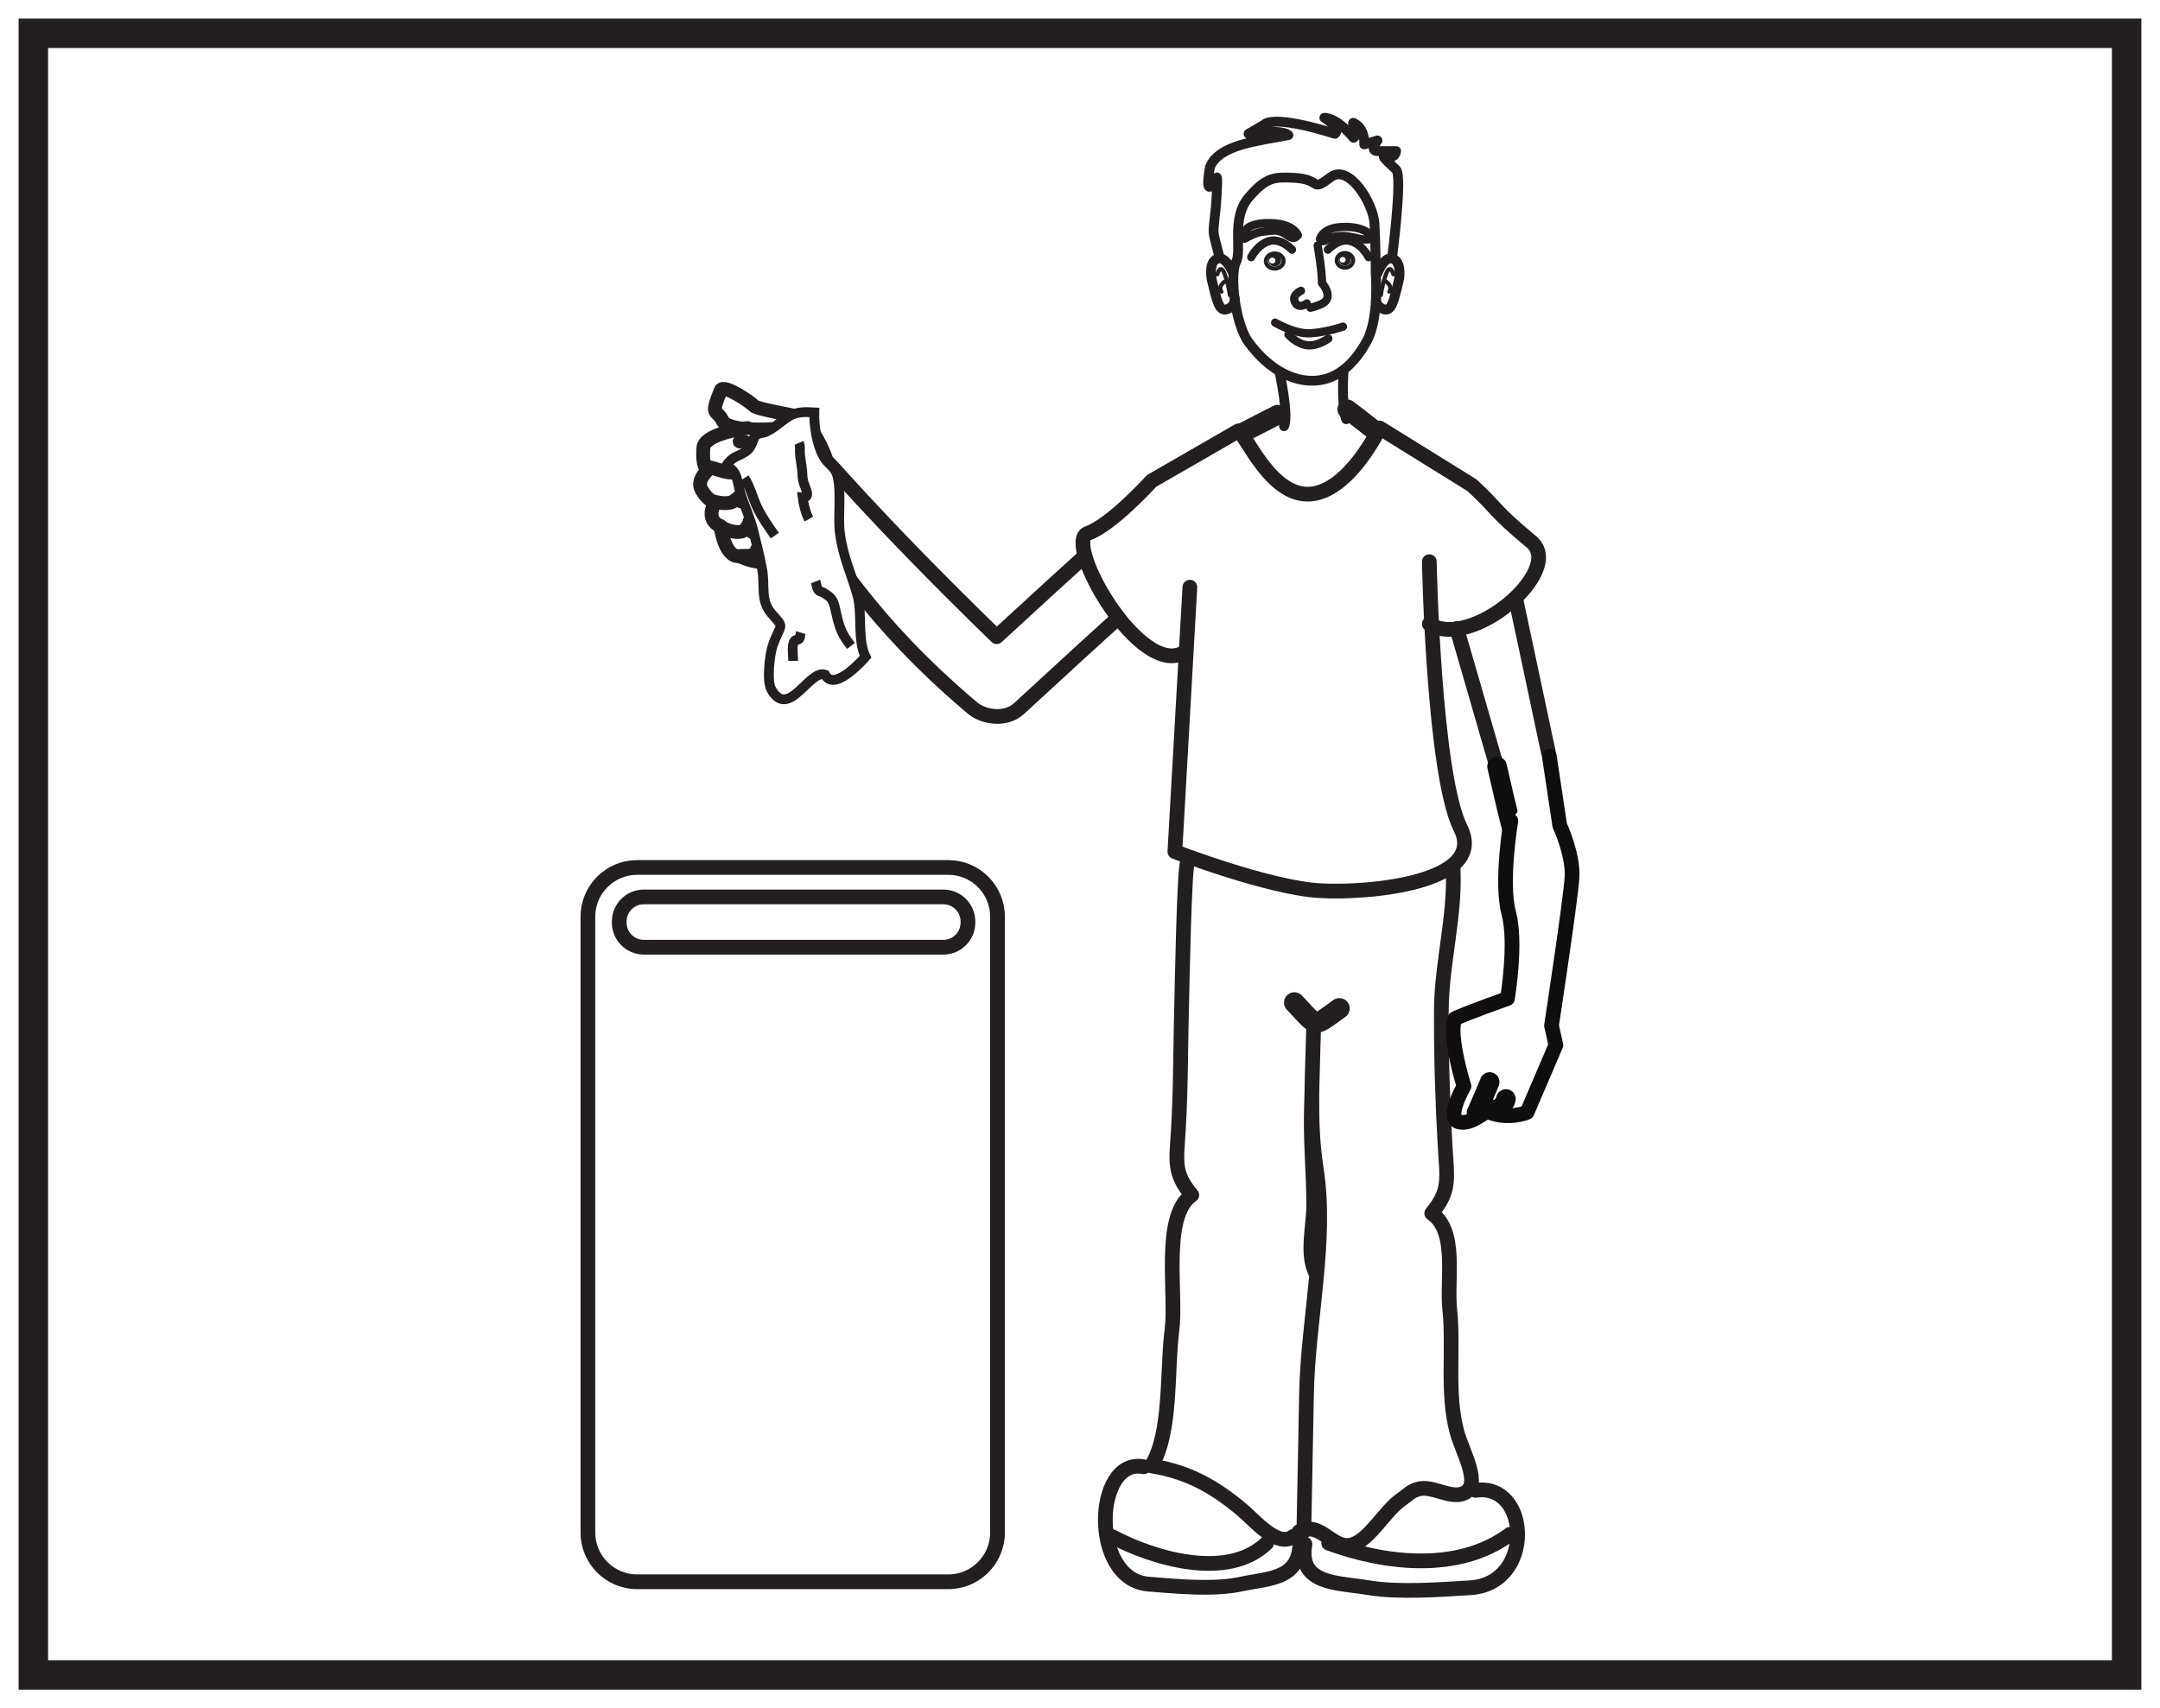 <?xml version="1.0" encoding="UTF-8"?>
<svg xmlns="http://www.w3.org/2000/svg" xmlns:xlink="http://www.w3.org/1999/xlink" width="220pt" height="174pt" viewBox="0 0 220 174" version="1.1">
<g id="surface1">
<rect x="0" y="0" width="220" height="174" style="fill:rgb(100%,100%,100%);fill-opacity:1;stroke:none;"/>
<path style=" stroke:none;fill-rule:nonzero;fill:rgb(100%,100%,100%);fill-opacity:1;" d="M 3.395 3.391 L 216.602 3.391 L 216.602 170.609 L 3.395 170.609 Z M 3.395 3.391 "/>
<path style=" stroke:none;fill-rule:nonzero;fill:rgb(13.73%,12.16%,12.549%);fill-opacity:1;" d="M 218.102 1.891 L 1.895 1.891 L 1.895 172.109 L 218.102 172.109 Z M 215.102 169.109 L 4.895 169.109 L 4.895 4.891 L 215.102 4.891 Z M 215.102 169.109 "/>
<path style=" stroke:none;fill-rule:nonzero;fill:rgb(100%,100%,100%);fill-opacity:1;" d="M 121.191 95.453 L 121.191 80.445 L 146.156 80.445 L 146.156 95.453 "/>
<path style="fill:none;stroke-width:2.011;stroke-linecap:round;stroke-linejoin:round;stroke:rgb(13.73%,12.16%,12.549%);stroke-opacity:1;stroke-miterlimit:4;" d="M -0.001 0.001 L 3.545 1.817 " transform="matrix(1,0,0,-1,126.587,44.063)"/>
<path style="fill:none;stroke-width:2.011;stroke-linecap:round;stroke-linejoin:round;stroke:rgb(13.73%,12.16%,12.549%);stroke-opacity:1;stroke-miterlimit:4;" d="M 0 -0.002 C 0.274 -0.181 2.821 -2.181 2.821 -2.181 " transform="matrix(1,0,0,-1,137.226,41.698)"/>
<path style="fill-rule:nonzero;fill:rgb(100%,100%,100%);fill-opacity:1;stroke-width:1.5;stroke-linecap:round;stroke-linejoin:round;stroke:rgb(13.73%,12.16%,12.549%);stroke-opacity:1;stroke-miterlimit:4;" d="M 0.001 0.001 C -0.624 1.032 3.86 -4.706 17.122 -17.601 C 34.036 -2.023 34.782 -1.749 35.591 -1.48 C 37.321 -0.902 39.001 -1.851 39.688 -3.542 C 40.376 -5.234 39.423 -7.257 37.782 -8.05 L 38.505 -7.699 C 37.235 -8.605 27.716 -17.245 19.407 -24.917 C 18.052 -26.167 15.802 -25.835 14.637 -24.851 C 3.591 -15.503 0.938 -9.163 -1.156 -8.011 " transform="matrix(1,0,0,-1,84.39,47.251)"/>
<path style="fill:none;stroke-width:0.705;stroke-linecap:round;stroke-linejoin:round;stroke:rgb(13.73%,12.16%,12.549%);stroke-opacity:1;stroke-miterlimit:4;" d="M 0 0.001 C 0.402 1.411 -0.258 2.154 -0.258 2.154 " transform="matrix(1,0,0,-1,82.769,54.962)"/>
<path style="fill:none;stroke-width:1.409;stroke-linecap:round;stroke-linejoin:round;stroke:rgb(13.73%,12.16%,12.549%);stroke-opacity:1;stroke-miterlimit:4;" d="M 0.001 0.001 C 0.001 0.001 1.974 -1.147 4.282 -0.421 C 6.595 0.306 7.243 0.228 7.692 1.548 C 7.751 1.712 7.802 1.606 7.821 1.759 " transform="matrix(1,0,0,-1,75.265,56.61)"/>
<path style="fill-rule:nonzero;fill:rgb(100%,100%,100%);fill-opacity:1;stroke-width:0.705;stroke-linecap:round;stroke-linejoin:round;stroke:rgb(13.73%,12.16%,12.549%);stroke-opacity:1;stroke-miterlimit:4;" d="M 0.001 0 C -0.28 0.067 1.954 2.118 1.794 3.528 C 1.767 3.762 1.563 4.633 1.489 4.883 " transform="matrix(1,0,0,-1,82.425,51.512)"/>
<path style="fill:none;stroke-width:0.705;stroke-linecap:round;stroke-linejoin:round;stroke:rgb(13.73%,12.16%,12.549%);stroke-opacity:1;stroke-miterlimit:4;" d="M -0 -0.002 C -0.258 0.159 -1.844 -0.353 -2.098 -0.584 C -2.348 -0.822 -2.864 -0.505 -3.879 -0.658 " transform="matrix(1,0,0,-1,78.223,44.291)"/>
<path style=" stroke:none;fill-rule:nonzero;fill:rgb(100%,100%,100%);fill-opacity:1;" d="M 145.473 62.734 C 149.758 65.488 159.332 57.25 155.867 54.363 C 151.816 50.988 152.566 51.113 149.805 48.59 L 140.406 42.762 C 140.406 42.762 137.348 49.191 133.367 49.496 C 129.391 49.805 126.941 43.684 126.023 43.07 L 117.188 48.156 C 117.188 48.156 113.148 52.633 110.695 53.496 C 108.113 54.41 116.035 68.363 120.508 65.621 "/>
<path style="fill:none;stroke-width:1.5;stroke-linecap:round;stroke-linejoin:round;stroke:rgb(13.73%,12.16%,12.549%);stroke-opacity:1;stroke-miterlimit:4;" d="M -0.002 0.001 C 4.287 -2.753 13.854 5.481 10.393 8.372 C 6.342 11.743 7.088 11.622 4.33 14.141 L -5.064 19.969 C -5.064 19.969 -8.127 13.54 -12.103 13.235 C -16.084 12.926 -18.533 19.051 -19.451 19.665 L -28.287 14.575 C -28.287 14.575 -32.326 10.102 -34.783 9.235 C -37.361 8.325 -29.439 -5.628 -24.967 -2.886 " transform="matrix(1,0,0,-1,145.58,63.559)"/>
<path style="fill:none;stroke-width:1.5;stroke-linecap:round;stroke-linejoin:round;stroke:rgb(13.73%,12.16%,12.549%);stroke-opacity:1;stroke-miterlimit:4;" d="M -0.002 -0.001 C -0.002 -0.001 0.42 -21.622 3.174 -27.134 C 5.932 -32.645 -5.982 -33.821 -11.185 -33.512 C -16.388 -33.208 -25.916 -29.536 -25.916 -29.536 L -24.388 -2.598 " transform="matrix(1,0,0,-1,145.58,57.21)"/>
<path style="fill:none;stroke-width:1.341;stroke-linecap:butt;stroke-linejoin:round;stroke:rgb(13.73%,12.16%,12.549%);stroke-opacity:1;stroke-miterlimit:4;" d="M 0.001 0.001 L 2.509 -0.136 " transform="matrix(1,0,0,-1,75.452,56.72)"/>
<path style=" stroke:none;fill-rule:nonzero;fill:rgb(100%,100%,100%);fill-opacity:1;" d="M 84.16 46.832 C 83.668 45.219 82.133 42.746 81.574 42.527 C 80.949 42.281 79.188 40.594 78.879 40.227 C 78.574 39.863 77.695 36.914 76.98 37.039 C 76.262 37.168 75.59 40.047 76.188 41.262 C 76.785 42.48 78.652 43.707 78.652 43.707 C 78.652 43.707 76.18 45.48 78.445 48.363 "/>
<path style="fill:none;stroke-width:1.409;stroke-linecap:round;stroke-linejoin:round;stroke:rgb(13.73%,12.16%,12.549%);stroke-opacity:1;stroke-miterlimit:4;" d="M 0.002 0.001 C -0.491 1.614 -2.026 4.087 -2.584 4.305 C -3.209 4.552 -7.084 5.137 -7.389 5.505 C -7.698 5.868 -10.467 7.751 -10.745 7.079 C -11.873 4.333 -11.178 5.227 -10.58 4.009 C -9.983 2.794 -5.506 3.126 -5.506 3.126 C -5.506 3.126 -7.979 1.352 -5.713 -1.53 " transform="matrix(1,0,0,-1,84.159,46.833)"/>
<path style="fill:none;stroke-width:1.5;stroke-linecap:round;stroke-linejoin:round;stroke:rgb(13.73%,12.16%,12.549%);stroke-opacity:1;stroke-miterlimit:4;" d="M -0.001 -0.001 L 4.143 -14.318 " transform="matrix(1,0,0,-1,148.38,64.026)"/>
<path style=" stroke:none;fill-rule:nonzero;fill:rgb(100%,100%,100%);fill-opacity:1;" d="M 76.359 49.191 C 76.359 49.969 75.297 50.602 73.984 50.602 C 72.672 50.602 71.609 49.969 71.609 49.191 C 71.609 48.414 72.672 47.781 73.984 47.781 C 75.297 47.781 76.359 48.414 76.359 49.191 "/>
<path style=" stroke:none;fill-rule:nonzero;fill:rgb(100%,100%,100%);fill-opacity:1;" d="M 76.504 52.629 C 76.504 53.406 75.641 54.039 74.57 54.039 C 73.5 54.039 72.637 53.406 72.637 52.629 C 72.637 51.852 73.5 51.219 74.57 51.219 C 75.641 51.219 76.504 51.852 76.504 52.629 "/>
<path style=" stroke:none;fill-rule:nonzero;fill:rgb(100%,100%,100%);fill-opacity:1;" d="M 77.207 55.195 C 77.207 55.973 76.449 56.605 75.516 56.605 C 74.582 56.605 73.824 55.973 73.824 55.195 C 73.824 54.418 74.582 53.785 75.516 53.785 C 76.449 53.785 77.207 54.418 77.207 55.195 "/>
<path style=" stroke:none;fill-rule:nonzero;fill:rgb(100%,100%,100%);fill-opacity:1;" d="M 76.664 45.605 C 76.664 46.91 75.766 47.965 74.656 47.965 C 73.551 47.965 72.652 46.91 72.652 45.605 C 72.652 44.305 73.551 43.246 74.656 43.246 C 75.766 43.246 76.664 44.305 76.664 45.605 "/>
<path style="fill:none;stroke-width:1.5;stroke-linecap:round;stroke-linejoin:round;stroke:rgb(13.73%,12.16%,12.549%);stroke-opacity:1;stroke-miterlimit:4;" d="M -0.002 -0.001 L 3.284 -15.447 " transform="matrix(1,0,0,-1,154.408,61.12)"/>
<path style="fill:none;stroke-width:1.409;stroke-linecap:round;stroke-linejoin:round;stroke:rgb(13.73%,12.16%,12.549%);stroke-opacity:1;stroke-miterlimit:4;" d="M 0.001 -0.001 C 1.283 0.878 3.115 3.112 0.775 3.171 " transform="matrix(1,0,0,-1,74.565,48.14)"/>
<path style="fill:none;stroke-width:1.5;stroke-linecap:round;stroke-linejoin:round;stroke:rgb(13.73%,12.16%,12.549%);stroke-opacity:1;stroke-miterlimit:4;" d="M 0.001 0 C -0.355 0 -0.597 -13.328 -0.616 -14.156 C -0.745 -18.519 -0.702 -22.933 -0.96 -27.289 C -1.152 -30.562 -1.491 -31.703 0.407 -33.965 C -2.675 -36.086 -1.128 -44.066 -1.616 -47.742 C -2.144 -51.722 -1.636 -58.289 -3.718 -61.547 C -0.155 -62.133 2.505 -63.492 5.524 -66.027 C 6.79 -67.09 9.161 -69.953 10.731 -68.738 " transform="matrix(1,0,0,-1,120.98,87.762)"/>
<path style="fill:none;stroke-width:1.5;stroke-linecap:round;stroke-linejoin:round;stroke:rgb(13.73%,12.16%,12.549%);stroke-opacity:1;stroke-miterlimit:4;" d="M -0 -0 C 0.257 -4.934 -1.168 -9.719 -1.192 -14.547 C -1.211 -19.137 -1.071 -23.852 -0.805 -28.43 C -0.61 -31.762 -0.274 -32.922 -2.172 -35.223 C 0.468 -37.078 -0.664 -41.863 -0.336 -45.016 C 0.093 -49.121 -0.676 -53.488 0.394 -57.481 C 0.957 -59.582 2.945 -62.844 1.144 -63.723 C -0.254 -64.403 -2.157 -62.848 -3.641 -63.344 C -4.411 -63.602 -4.512 -63.856 -5.235 -64.348 C -6.903 -65.481 -8.403 -68.356 -10.188 -68.965 C -11.973 -69.57 -13.121 -67.25 -14.836 -67.387 " transform="matrix(1,0,0,-1,147.996,88.359)"/>
<path style="fill:none;stroke-width:2.111;stroke-linecap:round;stroke-linejoin:round;stroke:rgb(13.73%,12.16%,12.549%);stroke-opacity:1;stroke-miterlimit:4;" d="M 0.002 0 C 1.064 -1.109 1.545 -1.738 1.974 -1.937 C 2.533 -2.195 3.006 -1.711 4.584 -0.597 " transform="matrix(1,0,0,-1,131.834,102.125)"/>
<path style="fill:none;stroke-width:1.5;stroke-linecap:round;stroke-linejoin:round;stroke:rgb(13.73%,12.16%,12.549%);stroke-opacity:1;stroke-miterlimit:4;" d="M -0 -0 C -0.985 2.004 -0.18 4.804 -0.196 7.031 C -0.215 10.23 -0.524 13.414 -0.438 16.621 C -0.356 19.613 -0.274 22.601 -0.196 25.593 C -0.289 20.589 -0.707 15.507 0.058 10.613 C 1.199 3.316 -0.789 -4.852 -0.93 -12.258 C -1.024 -16.95 -1.114 -21.645 -1.204 -26.332 " transform="matrix(1,0,0,-1,134.004,129.656)"/>
<path style="fill:none;stroke-width:1.5;stroke-linecap:round;stroke-linejoin:round;stroke:rgb(13.73%,12.16%,12.549%);stroke-opacity:1;stroke-miterlimit:4;" d="M 0.001 0 C -5.057 1.024 -5.538 -11.472 0.493 -11.953 C 3.345 -12.179 7.114 -12.554 9.892 -11.953 C 12.876 -11.301 16.474 -11.558 15.825 -6.605 " transform="matrix(1,0,0,-1,116.491,149.406)"/>
<path style="fill:none;stroke-width:1.5;stroke-linecap:round;stroke-linejoin:round;stroke:rgb(13.73%,12.16%,12.549%);stroke-opacity:1;stroke-miterlimit:4;" d="M 0.001 -0.001 C 5.552 0.851 6.079 -9.524 -0.542 -9.919 C -3.671 -10.11 -7.803 -10.423 -10.854 -9.919 C -14.132 -9.38 -18.077 -9.595 -17.366 -5.481 " transform="matrix(1,0,0,-1,150.28,151.808)"/>
<path style="fill:none;stroke-width:1.5;stroke-linecap:round;stroke-linejoin:round;stroke:rgb(13.73%,12.16%,12.549%);stroke-opacity:1;stroke-miterlimit:4;" d="M 0.002 -0 C 4.096 -2.188 11.752 -4.539 15.74 -0.676 " transform="matrix(1,0,0,-1,113.26,156.512)"/>
<path style="fill:none;stroke-width:1.5;stroke-linecap:round;stroke-linejoin:round;stroke:rgb(13.73%,12.16%,12.549%);stroke-opacity:1;stroke-miterlimit:4;" d="M 0 -0.001 C 5.504 -2.036 13.129 -3.075 18.453 0.897 " transform="matrix(1,0,0,-1,135.332,157.186)"/>
<path style="fill:none;stroke-width:2;stroke-linecap:round;stroke-linejoin:round;stroke:rgb(6.294%,5.768%,5.058%);stroke-opacity:1;stroke-miterlimit:4;" d="M 0.001 0.002 C 0.001 0.002 1.345 -5.944 1.611 -6.619 " transform="matrix(1,0,0,-1,152.479,78.076)"/>
<path style=" stroke:none;fill-rule:nonzero;fill:rgb(100%,100%,100%);fill-opacity:1;" d="M 150.43 117.074 C 149.184 112.504 150.082 109.555 150.09 105.285 C 150.102 99.359 149.949 106 148.777 96.41 "/>
<path style="fill:none;stroke-width:1.409;stroke-linecap:round;stroke-linejoin:round;stroke:rgb(13.73%,12.16%,12.549%);stroke-opacity:1;stroke-miterlimit:4;" d="M 0.001 0.002 C -0.601 -0.057 -4.367 -0.643 -4.484 -1.99 C -4.601 -3.334 -4.339 -3.885 -4.339 -3.885 C -4.339 -3.885 -4.199 -3.92 -3.972 -3.967 C -3.058 -4.17 -2.027 -4.654 -1.363 -4.494 " transform="matrix(1,0,0,-1,76.128,43.603)"/>
<path style=" stroke:none;fill-rule:nonzero;fill:rgb(100%,100%,100%);fill-opacity:1;" d="M 158.785 76.93 L 158.863 84.074 C 158.863 84.074 160.254 87.047 160.109 89.375 C 159.969 91.707 158.02 104.465 158.02 104.465 L 158.469 106.449 L 155.531 113.309 C 155.531 113.309 153.598 114.105 151.609 113.262 C 151.242 113.105 150.129 118.262 148.828 117.867 C 147.531 117.473 149.109 110.645 149.109 110.645 C 149.109 110.645 147.719 108.957 148.484 107.352 C 150.117 106.617 153.535 101.707 153.535 101.707 C 153.535 101.707 154.496 96.074 153.66 92.969 C 152.828 89.863 153.883 83.602 153.883 83.602 "/>
<path style="fill:none;stroke-width:1.5;stroke-linecap:round;stroke-linejoin:round;stroke:rgb(6.294%,5.768%,5.058%);stroke-opacity:1;stroke-miterlimit:4;" d="M -0.001 -0.002 L 1.065 -7.08 C 1.065 -7.08 2.456 -10.049 2.315 -12.377 C 2.171 -14.709 0.226 -27.463 0.226 -27.463 L 0.671 -29.455 L -2.267 -36.31 C -2.267 -36.31 -4.2 -37.107 -6.189 -36.264 C -6.556 -36.103 -7.95 -37.654 -9.247 -37.267 C -10.552 -36.873 -8.689 -33.646 -8.689 -33.646 C -8.689 -33.646 -10.356 -28.353 -9.599 -26.748 C -7.962 -26.014 -4.263 -24.713 -4.263 -24.713 C -4.263 -24.713 -3.302 -19.076 -4.138 -15.971 C -4.966 -12.865 -3.915 -6.603 -3.915 -6.603 " transform="matrix(1,0,0,-1,157.798,76.998)"/>
<path style="fill-rule:nonzero;fill:rgb(100%,100%,100%);fill-opacity:1;stroke-width:2;stroke-linecap:round;stroke-linejoin:round;stroke:rgb(6.294%,5.768%,5.058%);stroke-opacity:1;stroke-miterlimit:4;" d="M 0.002 -0 C -0.143 -0.406 -1.334 -3.125 -1.334 -3.125 " transform="matrix(1,0,0,-1,151.725,110.215)"/>
<path style="fill-rule:nonzero;fill:rgb(100%,100%,100%);fill-opacity:1;stroke-width:2;stroke-linecap:round;stroke-linejoin:round;stroke:rgb(6.294%,5.768%,5.058%);stroke-opacity:1;stroke-miterlimit:4;" d="M 0 -0.001 C -0.207 -0.829 -0.867 -1.055 -0.867 -1.055 C -0.867 -1.055 -2.062 -1.208 -2.344 -0.638 " transform="matrix(1,0,0,-1,153.379,111.941)"/>
<path style="fill:none;stroke-width:1.409;stroke-linecap:round;stroke-linejoin:round;stroke:rgb(13.73%,12.16%,12.549%);stroke-opacity:1;stroke-miterlimit:4;" d="M 0.001 0.002 C 0.001 0.002 -0.632 -1.006 -0.171 -1.803 C 0.286 -2.6 2.419 -3.44 3.087 -2.752 C 3.751 -2.069 4.185 -0.041 2.653 0.119 " transform="matrix(1,0,0,-1,72.811,51.185)"/>
<path style="fill:none;stroke-width:1.409;stroke-linecap:round;stroke-linejoin:round;stroke:rgb(13.73%,12.16%,12.549%);stroke-opacity:1;stroke-miterlimit:4;" d="M 0.001 0.001 C 0.001 0.001 0.392 -3.159 1.856 -3.074 C 3.317 -2.984 3.337 -3.218 3.755 -2.37 C 4.177 -1.523 4.024 -0.929 3.239 -0.624 " transform="matrix(1,0,0,-1,73.378,53.571)"/>
<path style="fill:none;stroke-width:1.409;stroke-linecap:round;stroke-linejoin:round;stroke:rgb(13.73%,12.16%,12.549%);stroke-opacity:1;stroke-miterlimit:4;" d="M 0 0 C 0 0 -1.344 -1.082 -0.754 -2.105 C -0.168 -3.125 0.375 -3.269 0.375 -3.269 C 0.375 -3.269 1.832 -3.73 2.52 -3.265 C 3.805 -2.387 5.637 -0.152 3.293 -0.094 " transform="matrix(1,0,0,-1,72.207,47.781)"/>
<path style=" stroke:none;fill-rule:nonzero;fill:rgb(100%,100%,100%);fill-opacity:1;" d="M 84.035 68.719 C 82.438 68.137 80.293 73.391 78.543 70.195 C 78.078 69.355 78.406 66.574 78.699 65.758 C 79.551 63.352 79.977 64.102 78.562 62.473 C 77.418 61.152 77.938 59.652 77.621 57.969 C 77.375 56.645 77.035 55.281 76.699 53.965 C 76.352 52.598 75.824 51.559 75.434 50.297 C 75.062 49.098 75.172 47.891 73.934 47.488 C 74.699 46.305 75.266 46.598 76.188 45.809 C 76.59 45.465 76.742 44.57 76.934 44.402 C 77.34 44.035 77.633 44.18 78.102 43.949 C 78.961 43.527 79.523 42.934 80.328 42.426 C 81.102 41.941 81.906 41.945 82.938 42.004 C 82.895 43.371 83.211 45.242 83.812 46.387 C 84.316 47.344 85.031 47.492 85.289 48.461 C 85.711 50.055 85.34 52.633 85.535 54.215 C 85.848 56.738 86.723 58.449 87.336 60.656 C 87.848 62.488 87.309 65.227 88.16 66.898 C 88.16 66.898 84.977 70.613 84.035 68.719 "/>
<path style="fill:none;stroke-width:1;stroke-linecap:butt;stroke-linejoin:miter;stroke:rgb(13.73%,12.16%,12.549%);stroke-opacity:1;stroke-miterlimit:10;" d="M 0.002 0 C -1.596 0.582 -3.74 -4.672 -5.49 -1.476 C -5.955 -0.636 -5.627 2.145 -5.334 2.961 C -4.483 5.368 -4.057 4.618 -5.471 6.246 C -6.615 7.567 -6.096 9.067 -6.412 10.75 C -6.658 12.075 -6.998 13.438 -7.334 14.754 C -7.682 16.121 -8.209 17.161 -8.6 18.422 C -8.971 19.621 -8.862 20.828 -10.1 21.231 C -9.334 22.414 -8.768 22.121 -7.846 22.911 C -7.444 23.254 -7.291 24.149 -7.1 24.317 C -6.694 24.684 -6.401 24.539 -5.932 24.77 C -5.072 25.192 -4.51 25.786 -3.705 26.293 C -2.932 26.778 -2.127 26.774 -1.096 26.715 C -1.139 25.348 -0.822 23.477 -0.221 22.332 C 0.283 21.375 0.998 21.227 1.256 20.258 C 1.678 18.664 1.306 16.086 1.502 14.504 C 1.814 11.981 2.689 10.27 3.303 8.063 C 3.814 6.231 3.275 3.493 4.127 1.821 C 4.127 1.821 0.943 -1.894 0.002 0 Z M 0.002 0 " transform="matrix(1,0,0,-1,84.033,68.719)"/>
<path style="fill:none;stroke-width:1;stroke-linecap:butt;stroke-linejoin:miter;stroke:rgb(13.73%,12.16%,12.549%);stroke-opacity:1;stroke-miterlimit:10;" d="M -0.001 0.001 C -0.001 0.642 -0.188 1.7 0.175 2.067 C 0.277 2.169 0.491 2.087 0.632 2.263 C 0.698 2.349 0.738 2.751 0.777 2.876 " transform="matrix(1,0,0,-1,80.786,67.314)"/>
<path style="fill:none;stroke-width:1;stroke-linecap:butt;stroke-linejoin:miter;stroke:rgb(13.73%,12.16%,12.549%);stroke-opacity:1;stroke-miterlimit:10;" d="M -0.002 0.001 C -0.642 0.841 -0.963 1.356 -1.263 2.38 C -1.428 2.938 -1.517 3.458 -1.658 4.02 C -1.861 4.837 -2.181 5.036 -2.787 5.415 C -3.119 5.622 -3.209 5.442 -3.428 5.895 C -3.517 6.083 -3.525 6.368 -3.603 6.567 " transform="matrix(1,0,0,-1,86.67,65.794)"/>
<path style="fill:none;stroke-width:1;stroke-linecap:butt;stroke-linejoin:miter;stroke:rgb(13.73%,12.16%,12.549%);stroke-opacity:1;stroke-miterlimit:10;" d="M 0.002 0.002 C -0.635 0.896 -1.315 1.873 -1.803 2.896 C -2.26 3.857 -2.51 4.982 -3.1 5.861 " transform="matrix(1,0,0,-1,78.916,54.556)"/>
<path style="fill:none;stroke-width:1;stroke-linecap:butt;stroke-linejoin:miter;stroke:rgb(13.73%,12.16%,12.549%);stroke-opacity:1;stroke-miterlimit:10;" d="M 0 -0.001 C -0.293 0.526 -0.558 1.553 -0.637 2.217 C 0.211 2.17 -0.316 3.038 -0.515 3.663 C -0.668 4.139 -0.637 4.381 -0.679 4.901 C -0.734 5.553 -0.89 6.124 -0.914 6.799 C -0.926 7.131 -0.867 7.456 -1.004 7.764 " transform="matrix(1,0,0,-1,82.383,52.874)"/>
<path style="fill:none;stroke-width:0.838;stroke-linecap:round;stroke-linejoin:round;stroke:rgb(13.73%,12.16%,12.549%);stroke-opacity:1;stroke-miterlimit:4;" d="M 0 0.001 C 0 0.001 -1.109 1.223 -2.32 0.876 C -3.512 0.54 -4.156 -0.761 -4.156 -0.761 " transform="matrix(1,0,0,-1,131.594,25.434)"/>
<path style="fill:none;stroke-width:0.838;stroke-linecap:round;stroke-linejoin:round;stroke:rgb(13.73%,12.16%,12.549%);stroke-opacity:1;stroke-miterlimit:4;" d="M 0.002 0.001 C 0.002 0.001 1.107 1.223 2.322 0.876 C 3.51 0.54 4.158 -0.761 4.158 -0.761 " transform="matrix(1,0,0,-1,135.244,25.434)"/>
<path style="fill:none;stroke-width:0.838;stroke-linecap:round;stroke-linejoin:round;stroke:rgb(13.73%,12.16%,12.549%);stroke-opacity:1;stroke-miterlimit:4;" d="M -0 0.001 C 0.094 -0.092 0.332 -0.405 0.473 -0.768 C 0.644 -1.225 0.648 -1.756 -0 -2.081 C -0.555 -2.358 -1.18 -2.495 -1.18 -2.495 " transform="matrix(1,0,0,-1,134.656,28.853)"/>
<path style="fill:none;stroke-width:0.838;stroke-linecap:round;stroke-linejoin:round;stroke:rgb(13.73%,12.16%,12.549%);stroke-opacity:1;stroke-miterlimit:4;" d="M 0.001 -0.001 C 0.001 -0.001 -1.015 -0.767 -1.292 0.39 C -1.276 0.374 -1.444 0.87 -0.601 1.292 " transform="matrix(1,0,0,-1,133.108,30.909)"/>
<path style="fill:none;stroke-width:1;stroke-linecap:round;stroke-linejoin:round;stroke:rgb(13.73%,12.16%,12.549%);stroke-opacity:1;stroke-miterlimit:4;" d="M -0.001 -0.002 C -0.001 -0.002 0.382 -4.591 -0.887 -6.955 C -2.161 -9.318 -4.067 -11.158 -6.735 -11.025 C -9.969 -10.865 -12.2 -8.138 -12.958 -7.088 C -14.36 -5.158 -14.864 -0.131 -14.231 1.049 C -13.594 2.229 -14.739 5.51 -12.958 7.612 C -11.18 9.713 -10.325 9.729 -8.426 9.647 C -5.368 9.518 -6.723 8.096 -4.575 9.713 C -2.735 11.092 -0.255 7.084 -0.126 4.987 C -0.001 2.885 -0.001 -0.002 -0.001 -0.002 Z M -0.001 -0.002 " transform="matrix(1,0,0,-1,140.118,27.752)"/>
<path style="fill:none;stroke-width:1;stroke-linecap:round;stroke-linejoin:round;stroke:rgb(13.73%,12.16%,12.549%);stroke-opacity:1;stroke-miterlimit:4;" d="M -0.001 -0.001 C -0.001 -0.001 0.94 -4.396 0.432 -5.403 " transform="matrix(1,0,0,-1,130.349,38.011)"/>
<path style="fill:none;stroke-width:1;stroke-linecap:round;stroke-linejoin:round;stroke:rgb(13.73%,12.16%,12.549%);stroke-opacity:1;stroke-miterlimit:4;" d="M -0.002 0.001 C -0.002 0.001 -0.252 -3.444 0.256 -4.967 " transform="matrix(1,0,0,-1,136.849,37.736)"/>
<path style="fill:none;stroke-width:1;stroke-linecap:round;stroke-linejoin:round;stroke:rgb(13.73%,12.16%,12.549%);stroke-opacity:1;stroke-miterlimit:4;" d="M 0.001 -0.002 C 0.001 -0.002 -0.69 1.721 -1.53 1.53 C -2.374 1.338 -2.358 0.041 -2.143 -0.83 C -1.683 -2.677 -1.456 -3.955 -0.612 -3.634 C 0.232 -3.314 0.153 -2.548 0.153 -2.548 " transform="matrix(1,0,0,-1,125.608,27.858)"/>
<path style="fill:none;stroke-width:0.419;stroke-linecap:round;stroke-linejoin:round;stroke:rgb(13.73%,12.16%,12.549%);stroke-opacity:1;stroke-miterlimit:4;" d="M 0 -0.002 C 0 -0.002 0.336 1.186 0.762 -0.002 C 1.184 -1.185 1.27 -2.115 1.27 -2.115 " transform="matrix(1,0,0,-1,123.984,27.936)"/>
<path style="fill:none;stroke-width:0.419;stroke-linecap:round;stroke-linejoin:round;stroke:rgb(13.73%,12.16%,12.549%);stroke-opacity:1;stroke-miterlimit:4;" d="M 0.002 0 C 0.002 0 -0.85 -0.507 -0.424 -1.101 " transform="matrix(1,0,0,-1,124.83,28.614)"/>
<path style="fill:none;stroke-width:1;stroke-linecap:round;stroke-linejoin:round;stroke:rgb(13.73%,12.16%,12.549%);stroke-opacity:1;stroke-miterlimit:4;" d="M -0 -0.002 C -0 -0.002 0.632 1.721 1.472 1.53 C 2.316 1.338 2.359 0.041 2.144 -0.83 C 1.683 -2.677 1.453 -3.955 0.609 -3.634 C -0.231 -3.314 -0.153 -2.548 -0.153 -2.548 " transform="matrix(1,0,0,-1,140.297,27.858)"/>
<path style="fill:none;stroke-width:0.419;stroke-linecap:round;stroke-linejoin:round;stroke:rgb(13.73%,12.16%,12.549%);stroke-opacity:1;stroke-miterlimit:4;" d="M -0.001 -0.002 C -0.001 -0.002 -0.337 1.186 -0.762 -0.002 C -1.184 -1.185 -1.27 -2.115 -1.27 -2.115 " transform="matrix(1,0,0,-1,141.923,27.936)"/>
<path style="fill:none;stroke-width:0.419;stroke-linecap:round;stroke-linejoin:round;stroke:rgb(13.73%,12.16%,12.549%);stroke-opacity:1;stroke-miterlimit:4;" d="M 0.002 0 C 0.002 0 0.846 -0.507 0.424 -1.101 " transform="matrix(1,0,0,-1,141.076,28.614)"/>
<path style="fill:none;stroke-width:0.838;stroke-linecap:round;stroke-linejoin:round;stroke:rgb(13.73%,12.16%,12.549%);stroke-opacity:1;stroke-miterlimit:4;" d="M -0.001 -0.001 C -0.001 -0.001 -0.356 1.023 -2.27 1.202 C -4.188 1.378 -5.176 0.882 -5.313 0.48 C -5.735 -0.766 -5.423 -0.317 -4.903 -0.075 C -3.942 0.378 -3.77 0.323 -2.805 0.448 C -1.841 0.573 -1.458 0.226 -0.946 -0.098 C -0.434 -0.419 -0.27 -0.27 -0.001 -0.001 Z M -0.001 -0.001 " transform="matrix(1,0,0,-1,132.196,23.96)"/>
<path style="fill:none;stroke-width:0.838;stroke-linecap:round;stroke-linejoin:round;stroke:rgb(13.73%,12.16%,12.549%);stroke-opacity:1;stroke-miterlimit:4;" d="M 0.001 -0.002 C 0.001 -0.002 0.239 1.112 2.161 1.217 C 4.083 1.322 4.904 0.705 5.177 0.373 C 5.447 0.045 5.181 -0.064 4.603 -0.053 C 4.029 -0.041 4.005 0.076 3.04 0.237 C 2.083 0.397 1.314 0.272 0.786 -0.029 C 0.263 -0.334 0.263 -0.279 0.001 -0.002 Z M 0.001 -0.002 " transform="matrix(1,0,0,-1,134.436,24.342)"/>
<path style=" stroke:none;fill-rule:nonzero;fill:rgb(13.73%,12.16%,12.549%);fill-opacity:1;" d="M 135.906 33.402 L 135.949 33.402 C 135.961 33.402 135.961 33.383 135.949 33.383 L 135.91 33.383 C 135.895 33.383 135.895 33.402 135.906 33.402 "/>
<path style=" stroke:none;fill-rule:nonzero;fill:rgb(13.73%,12.16%,12.549%);fill-opacity:1;" d="M 129.598 26.84 C 129.414 26.848 129.266 26.719 129.258 26.555 C 129.25 26.387 129.395 26.25 129.574 26.242 C 129.754 26.238 129.906 26.363 129.914 26.531 C 129.918 26.695 129.777 26.836 129.598 26.84 M 129.809 25.934 C 129.445 25.949 129.164 26.227 129.176 26.555 C 129.188 26.887 129.492 27.145 129.852 27.133 C 130.215 27.117 130.5 26.84 130.488 26.508 C 130.473 26.18 130.172 25.922 129.809 25.934 "/>
<path style="fill:none;stroke-width:0.419;stroke-linecap:round;stroke-linejoin:round;stroke:rgb(13.73%,12.16%,12.549%);stroke-opacity:1;stroke-miterlimit:4;" d="M -0 0.001 C 0.015 -0.424 -0.375 -0.784 -0.875 -0.799 C -1.371 -0.819 -1.785 -0.491 -1.805 -0.065 C -1.817 0.357 -1.426 0.716 -0.93 0.736 C -0.434 0.751 -0.016 0.423 -0 0.001 Z M -0 0.001 " transform="matrix(1,0,0,-1,130.735,26.556)"/>
<path style=" stroke:none;fill-rule:nonzero;fill:rgb(13.73%,12.16%,12.549%);fill-opacity:1;" d="M 136.758 26.754 C 136.586 26.754 136.453 26.625 136.453 26.465 C 136.453 26.301 136.586 26.176 136.758 26.176 C 136.922 26.176 137.059 26.301 137.059 26.465 C 137.059 26.625 136.922 26.754 136.758 26.754 M 136.984 25.883 C 136.648 25.883 136.375 26.141 136.375 26.465 C 136.375 26.785 136.648 27.043 136.984 27.043 C 137.316 27.043 137.59 26.785 137.59 26.465 C 137.59 26.141 137.316 25.883 136.984 25.883 "/>
<path style="fill:none;stroke-width:0.419;stroke-linecap:round;stroke-linejoin:round;stroke:rgb(13.73%,12.16%,12.549%);stroke-opacity:1;stroke-miterlimit:4;" d="M -0 -0.001 C -0 -0.411 -0.375 -0.743 -0.836 -0.743 C -1.297 -0.743 -1.672 -0.411 -1.672 -0.001 C -1.672 0.413 -1.297 0.745 -0.836 0.745 C -0.375 0.745 -0 0.413 -0 -0.001 Z M -0 -0.001 " transform="matrix(1,0,0,-1,137.821,26.519)"/>
<path style="fill:none;stroke-width:0.838;stroke-linecap:round;stroke-linejoin:round;stroke:rgb(13.73%,12.16%,12.549%);stroke-opacity:1;stroke-miterlimit:4;" d="M 0 -0.001 C 0 -0.001 -1.488 -0.54 -3.25 -0.677 C -4.875 -0.802 -6.906 0.405 -6.906 0.405 " transform="matrix(1,0,0,-1,136.781,33.268)"/>
<path style="fill:none;stroke-width:0.838;stroke-linecap:round;stroke-linejoin:round;stroke:rgb(13.73%,12.16%,12.549%);stroke-opacity:1;stroke-miterlimit:4;" d="M 0.001 -0.001 C 0.001 -0.001 -1.093 -0.814 -2.167 -0.677 C -3.253 -0.544 -4.066 0.405 -4.066 0.405 " transform="matrix(1,0,0,-1,135.292,34.487)"/>
<path style="fill:none;stroke-width:0.838;stroke-linecap:round;stroke-linejoin:round;stroke:rgb(13.73%,12.16%,12.549%);stroke-opacity:1;stroke-miterlimit:4;" d="M -0 -0.002 C -0 -0.002 0.457 -2.65 0.437 -3.759 " transform="matrix(1,0,0,-1,134.207,25.006)"/>
<path style="fill:none;stroke-width:1;stroke-linecap:round;stroke-linejoin:round;stroke:rgb(13.73%,12.16%,12.549%);stroke-opacity:1;stroke-miterlimit:4;" d="M 0 -0.002 C 0 -0.002 1.102 8.366 0.426 9.041 C -0.254 9.717 -1.402 10.666 -0.523 10.397 C 0.356 10.123 0.426 10.936 0.426 10.936 L -1.473 10.936 C -2.351 10.936 -1.473 12.022 -1.473 12.022 L -2.824 11.616 C -2.824 11.616 -2.687 12.967 -3.637 13.647 C -4.586 14.327 -3.098 12.834 -3.906 12.291 C -5.738 14.459 -6.887 14.327 -6.887 14.327 C -6.887 14.327 -5.129 13.241 -5.805 12.698 C -12.308 14.733 -12.984 13.647 -12.984 13.647 L -14.609 12.698 C -14.609 12.698 -11.359 13.241 -10.547 12.565 C -13.66 11.952 -17.59 11.616 -18.535 9.315 C -19.215 5.522 -17.859 8.229 -17.859 8.229 C -17.859 8.229 -17.723 8.635 -17.859 6.331 C -17.996 4.03 -18.265 3.081 -18.133 2.405 C -17.996 1.729 -17.59 0.237 -17.59 0.237 " transform="matrix(1,0,0,-1,141.773,26.327)"/>
<path style="fill:none;stroke-width:1.5;stroke-linecap:butt;stroke-linejoin:miter;stroke:rgb(13.73%,12.16%,12.549%);stroke-opacity:1;stroke-miterlimit:10;" d="M 0.001 0.001 L -31.718 0.001 C -34.468 0.001 -36.718 2.251 -36.718 5.001 L -36.718 67.759 C -36.718 70.509 -34.468 72.759 -31.718 72.759 L 0.001 72.759 C 2.751 72.759 5.001 70.509 5.001 67.759 L 5.001 5.001 C 5.001 2.251 2.751 0.001 0.001 0.001 Z M 0.001 0.001 " transform="matrix(1,0,0,-1,96.597,161.119)"/>
<path style="fill:none;stroke-width:1.5;stroke-linecap:butt;stroke-linejoin:miter;stroke:rgb(13.73%,12.16%,12.549%);stroke-opacity:1;stroke-miterlimit:10;" d="M -0.001 -0.001 L -30.517 -0.001 C -31.892 -0.001 -33.017 1.124 -33.017 2.499 L -33.017 2.624 C -33.017 3.999 -31.892 5.124 -30.517 5.124 L -0.001 5.124 C 1.374 5.124 2.499 3.999 2.499 2.624 L 2.499 2.499 C 2.499 1.124 1.374 -0.001 -0.001 -0.001 Z M -0.001 -0.001 " transform="matrix(1,0,0,-1,96.087,96.483)"/>
</g>
</svg>
